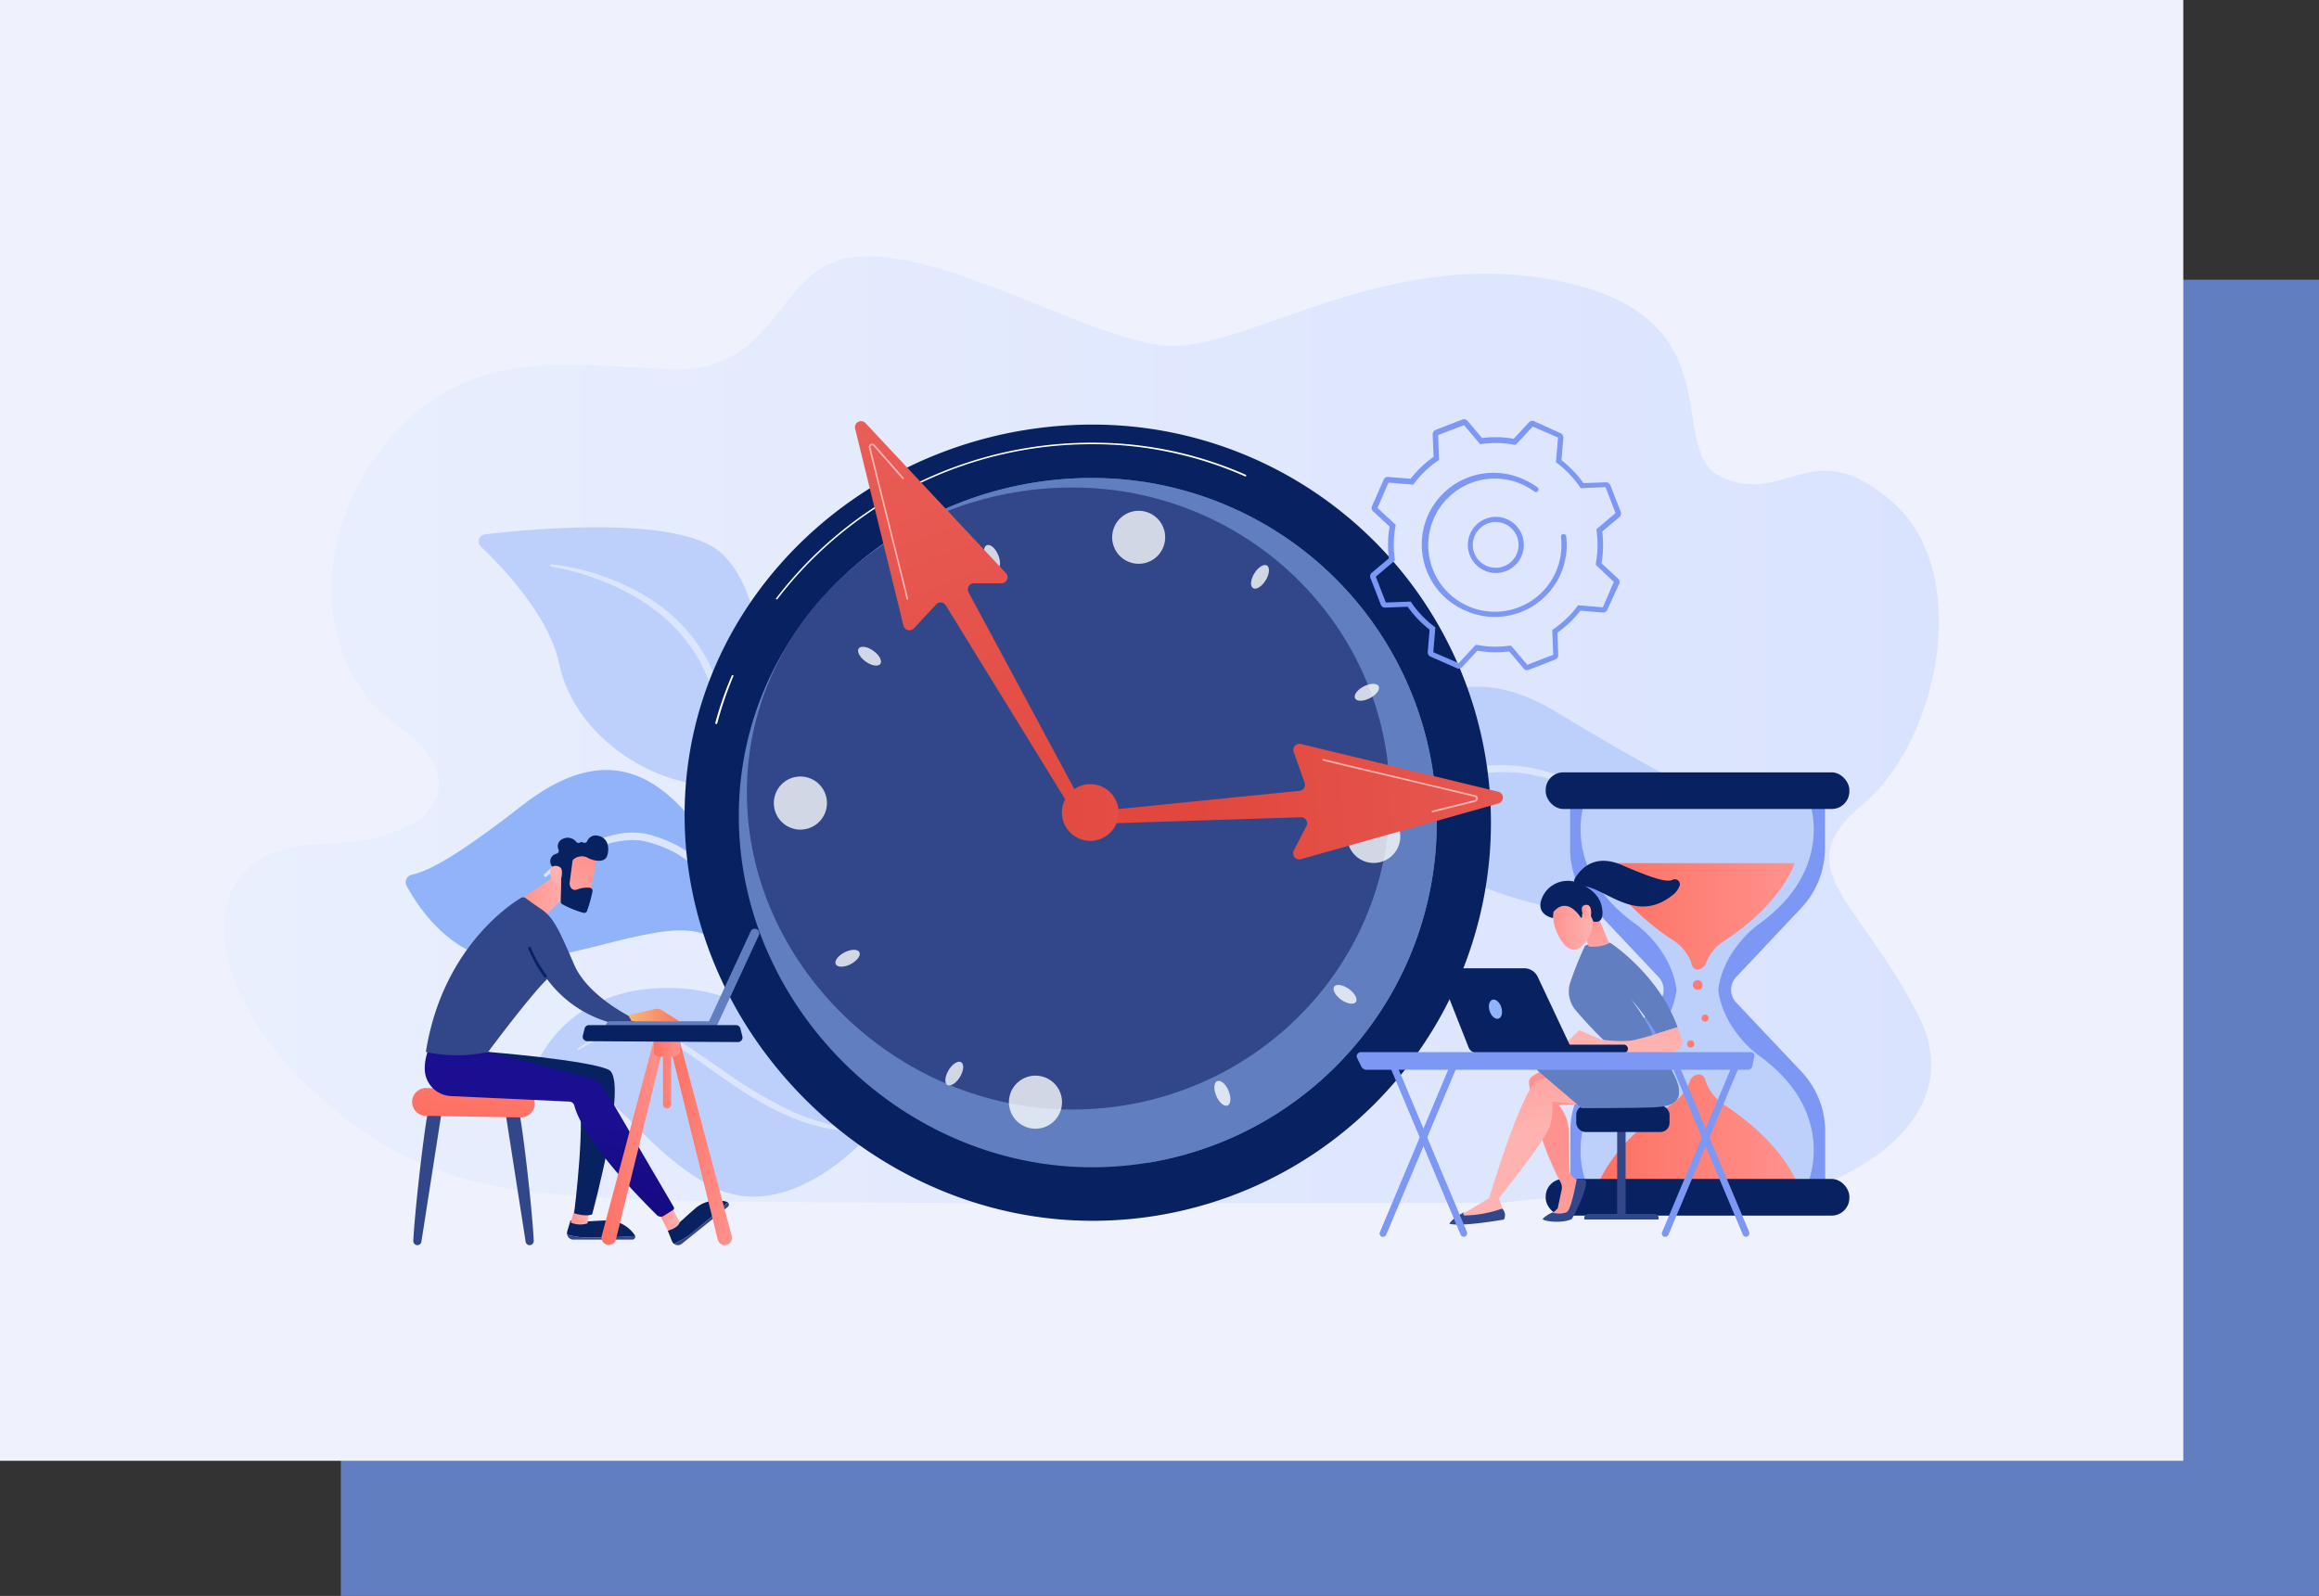 <svg xmlns="http://www.w3.org/2000/svg" xmlns:xlink="http://www.w3.org/1999/xlink" viewBox="0 0 422.74 291"><rect x="0" y="0" width="422.74" height="291" fill="#333333" stroke="none"/><defs><style>.cls-1{fill:#617ec1;}.cls-2{fill:#eff2fc;}.cls-3{fill:url(#linear-gradient);}.cls-4{fill:#bdd0fb;}.cls-5{fill:#dce5fe;}.cls-6{fill:#91b3fa;}.cls-7{fill:#082160;}.cls-10,.cls-8{fill:#fff;}.cls-9{fill:#32478a;}.cls-10{opacity:0.78;}.cls-11{fill:url(#linear-gradient-2);}.cls-12{fill:url(#linear-gradient-3);}.cls-13{fill:url(#linear-gradient-4);}.cls-14{fill:url(#linear-gradient-5);}.cls-15{fill:url(#linear-gradient-6);}.cls-16{fill:#7d97f4;}.cls-17{fill:url(#linear-gradient-7);}.cls-18{fill:url(#linear-gradient-8);}.cls-19{fill:url(#linear-gradient-9);}.cls-20{fill:url(#linear-gradient-10);}.cls-21{fill:url(#linear-gradient-11);}.cls-22{fill:url(#linear-gradient-12);}.cls-23{fill:url(#linear-gradient-13);}.cls-24{fill:url(#linear-gradient-14);}.cls-25{fill:url(#_5);}.cls-26{fill:url(#linear-gradient-15);}.cls-27{fill:url(#linear-gradient-16);}.cls-28{fill:url(#linear-gradient-17);}.cls-29{fill:url(#linear-gradient-18);}.cls-30{fill:url(#linear-gradient-19);}.cls-31{fill:url(#linear-gradient-20);}.cls-32{fill:url(#linear-gradient-21);}.cls-33{fill:url(#linear-gradient-22);}.cls-34{fill:url(#linear-gradient-23);}.cls-35{fill:url(#linear-gradient-24);}.cls-36{fill:url(#linear-gradient-25);}.cls-37{fill:url(#linear-gradient-26);}.cls-38{fill:url(#linear-gradient-27);}</style><linearGradient id="linear-gradient" x1="-628.42" y1="133.06" x2="-315.81" y2="133.06" gradientTransform="matrix(-1, 0, 0, 1, -274.96, 0)" gradientUnits="userSpaceOnUse"><stop offset="0" stop-color="#dae3fe"/><stop offset="1" stop-color="#e9effd"/></linearGradient><linearGradient id="linear-gradient-2" x1="193.05" y1="159.63" x2="157.62" y2="65.66" gradientUnits="userSpaceOnUse"><stop offset="0" stop-color="#e1473d"/><stop offset="1" stop-color="#e9605a"/></linearGradient><linearGradient id="linear-gradient-3" x1="165.17" y1="-13.08" x2="162.2" y2="87.01" gradientUnits="userSpaceOnUse"><stop offset="0" stop-color="#ff928e"/><stop offset="1" stop-color="#feb3b1"/></linearGradient><linearGradient id="linear-gradient-4" x1="218.16" y1="146.87" x2="302.16" y2="143.69" xlink:href="#linear-gradient-2"/><linearGradient id="linear-gradient-5" x1="259.73" y1="-10.27" x2="256.76" y2="89.81" xlink:href="#linear-gradient-3"/><linearGradient id="linear-gradient-6" x1="178.22" y1="147.66" x2="284.07" y2="150.2" xlink:href="#linear-gradient-2"/><linearGradient id="linear-gradient-7" x1="292.13" y1="167.08" x2="327.15" y2="167.08" gradientUnits="userSpaceOnUse"><stop offset="0" stop-color="#fe7062"/><stop offset="1" stop-color="#ff928e"/></linearGradient><linearGradient id="linear-gradient-8" x1="291.09" y1="206.24" x2="327.94" y2="206.24" xlink:href="#linear-gradient-7"/><linearGradient id="linear-gradient-9" x1="303.93" y1="183.27" x2="319.54" y2="172.95" xlink:href="#linear-gradient-7"/><linearGradient id="linear-gradient-10" x1="306.71" y1="188.36" x2="318.27" y2="180.71" xlink:href="#linear-gradient-7"/><linearGradient id="linear-gradient-11" x1="304.09" y1="193.06" x2="315.66" y2="185.42" xlink:href="#linear-gradient-7"/><linearGradient id="linear-gradient-12" x1="85.72" y1="204.04" x2="90.95" y2="177.75" xlink:href="#linear-gradient-7"/><linearGradient id="linear-gradient-13" x1="104.03" y1="221.85" x2="107.39" y2="221.85" xlink:href="#linear-gradient-3"/><linearGradient id="linear-gradient-14" x1="119.92" y1="222.13" x2="123.93" y2="222.13" xlink:href="#linear-gradient-3"/><linearGradient id="_5" x1="92.32" y1="251.2" x2="100.94" y2="202.72" gradientUnits="userSpaceOnUse"><stop offset="0" stop-color="#09005d"/><stop offset="0.55" stop-color="#12087a"/><stop offset="1" stop-color="#1a0f91"/></linearGradient><linearGradient id="linear-gradient-15" x1="94.57" y1="162.86" x2="104.55" y2="162.86" xlink:href="#linear-gradient-3"/><linearGradient id="linear-gradient-16" x1="114.54" y1="185.05" x2="123.8" y2="185.05" gradientUnits="userSpaceOnUse"><stop offset="0" stop-color="#f9b776"/><stop offset="1" stop-color="#f47960"/></linearGradient><linearGradient id="linear-gradient-17" x1="-238.03" y1="1801.08" x2="-247.03" y2="1813" gradientTransform="translate(85.54 -1660.14) rotate(-8.21)" xlink:href="#linear-gradient-3"/><linearGradient id="linear-gradient-18" x1="-251.22" y1="1810.52" x2="-243.99" y2="1803.11" gradientTransform="translate(85.54 -1660.14) rotate(-8.21)" xlink:href="#linear-gradient-3"/><linearGradient id="linear-gradient-19" x1="109.64" y1="207.91" x2="120.78" y2="207.91" xlink:href="#linear-gradient-7"/><linearGradient id="linear-gradient-20" x1="122.29" y1="207.91" x2="133.44" y2="207.91" xlink:href="#linear-gradient-7"/><linearGradient id="linear-gradient-21" x1="119.17" y1="194.98" x2="123.97" y2="194.98" xlink:href="#linear-gradient-7"/><linearGradient id="linear-gradient-22" x1="286.06" y1="210.99" x2="298.79" y2="225.69" xlink:href="#linear-gradient-3"/><linearGradient id="linear-gradient-23" x1="272.83" y1="185.12" x2="276.51" y2="206.46" xlink:href="#linear-gradient-3"/><linearGradient id="linear-gradient-24" x1="289.2" y1="166.68" x2="293.91" y2="178.27" xlink:href="#linear-gradient-3"/><linearGradient id="linear-gradient-25" x1="283.12" y1="168.51" x2="290.37" y2="168.51" xlink:href="#linear-gradient-3"/><linearGradient id="linear-gradient-26" x1="288.34" y1="166.42" x2="290.05" y2="166.42" xlink:href="#linear-gradient-3"/><linearGradient id="linear-gradient-27" x1="302.18" y1="171.1" x2="296.43" y2="188.63" xlink:href="#linear-gradient-3"/></defs><g id="Layer_2" data-name="Layer 2"><g id="Layer_1-2" data-name="Layer 1"><path class="cls-1" d="M62.13,51H422.74V291H62.13Z"/><path class="cls-2" d="M0,0H398V266.36H0Z"/><path class="cls-3" d="M273.84,219.29s27.8-3.26,41-.71,45.9-11.27,35.06-33-24.57-27-10.39-38.86S359.6,104.24,345,91.55s-19,.37-30.66-4.3,3.14-29-29.76-35.93-58.46,13.92-73.42,11.57-38-16.76-54.09-16.15S142.92,68.55,121.5,67.32,83.26,63.94,69.39,82s-10.54,41,2.69,50,10.65,21.22-13.74,21.92-21.65,25.94-1.74,44.58,37,18.84,56.86,20.07S273.84,219.29,273.84,219.29Z"/><path class="cls-4" d="M234.38,208.31a.48.48,0,0,1-.86-.42c4.95-10.8,3.32-6,7.5-15.22,10.44-23,6.56-35.77,8.56-48.63s14.69-25.95,33.92-14.34c15.71,9.48,28.18,16.5,34.73,17.58a1.57,1.57,0,0,1,.86,2.65c-5.85,6-20.73,19.08-36.51,15.5-20.31-4.6-18.88-10.11-24.71-6.17s-7.24,9.16-10,18.93C245.53,186.6,245.36,187.24,234.38,208.31Z"/><path class="cls-5" d="M248.63,169.75a41.24,41.24,0,0,1,0-5,43,43,0,0,1,.51-4.92,31.26,31.26,0,0,1,3-9.45,20.24,20.24,0,0,1,2.86-4.14,17.28,17.28,0,0,1,3.88-3.25,19,19,0,0,1,4.65-2c.8-.2,1.59-.42,2.4-.58s1.62-.33,2.43-.47a38.74,38.74,0,0,1,4.94-.43,30.3,30.3,0,0,1,4.95.36,32.83,32.83,0,0,1,4.82,1.15c1.57.5,3.1,1.1,4.6,1.74,3,1.28,5.92,2.68,8.94,3.81A42,42,0,0,0,306,149h0a.27.27,0,0,1,.23.31.28.28,0,0,1-.3.24,42.94,42.94,0,0,1-9.55-2.18c-3.1-1.07-6.06-2.44-9.06-3.64a39.64,39.64,0,0,0-9.2-2.67,30.34,30.34,0,0,0-4.76-.28,36.23,36.23,0,0,0-4.75.48c-.78.15-1.57.29-2.35.48s-1.55.39-2.32.6a16.28,16.28,0,0,0-10.48,8.7,30.05,30.05,0,0,0-2.9,9,47.15,47.15,0,0,0-.54,4.76,42.2,42.2,0,0,0,0,4.77v0a.66.66,0,0,1-1.32.09Z"/><path class="cls-4" d="M159,205.21c1.64.94-14.73-22.57-18.08-58.08-1.57-16.74-.29-37.5-9.22-46.09-7.43-7.16-34.42-4.65-43.27-3.61a1.31,1.31,0,0,0-.76,2.25c4,3.79,12.42,12.67,14.22,21.19,2.38,11.23,12.43,18.92,21.7,21.41s14.38,4.67,18,20S154.35,202.53,159,205.21Z"/><path class="cls-5" d="M100.46,102.9l.76.08c.49.06,1.22.15,2.13.33s2,.4,3.26.73a42.83,42.83,0,0,1,4.13,1.32,43.54,43.54,0,0,1,4.71,2.09,36.67,36.67,0,0,1,4.89,3,32.38,32.38,0,0,1,4.58,4.16,29.32,29.32,0,0,1,3.72,5.21l.39.71c.13.23.26.47.37.72.22.49.45,1,.67,1.47l1.17,2.89c.77,1.92,1.53,3.81,2.26,5.65l1.07,2.69c.18.44.34.89.49,1.33s.31.87.46,1.3c.6,1.71,1.17,3.32,1.69,4.82.26.74.51,1.46.74,2.14l.6,2c.38,1.22.71,2.29,1,3.18s.45,1.58.59,2.06.19.73.19.73a.27.27,0,0,1-.19.33.28.28,0,0,1-.32-.17h0s-.09-.25-.24-.72-.38-1.15-.69-2l-1.12-3.12-.68-1.92c-.26-.67-.53-1.37-.81-2.11l-1.81-4.74c-.33-.84-.63-1.71-1-2.59s-.73-1.77-1.11-2.68c-.75-1.82-1.53-3.71-2.31-5.62-.39-1-.78-1.93-1.18-2.9-.19-.45-.42-.92-.63-1.39-.11-.23-.22-.46-.35-.69l-.36-.67a29.6,29.6,0,0,0-7.88-9.07,36.71,36.71,0,0,0-4.67-3.07,41,41,0,0,0-4.53-2.17c-1.45-.59-2.8-1.07-4-1.45s-2.28-.66-3.17-.87-1.6-.35-2.08-.43-.74-.12-.74-.12a.22.22,0,0,1-.18-.25.21.21,0,0,1,.23-.18Z"/><path class="cls-6" d="M143.38,207.92c1,.53-5.69-11-6.21-21.19s-2.81-27.53-11.58-37.91-18.37-11.33-30.48-1.89C85,154.79,78.74,158.76,75.05,159.5a1.39,1.39,0,0,0-.94,2c2.37,4.36,9.06,14.37,20.29,13.67,14.33-.9,31.7-10.22,37-2.45s4.61,12.12,4.78,15.81S136.69,204.39,143.38,207.92Z"/><path class="cls-5" d="M99.2,159.42a29.11,29.11,0,0,1,2.49-2.1c.87-.66,1.76-1.29,2.69-1.86a27,27,0,0,1,5.94-2.81,18.78,18.78,0,0,1,3.26-.73,13.65,13.65,0,0,1,3.38,0c.28,0,.56.08.84.14l.83.19,1.59.5,1.54.6,1.51.72a18.78,18.78,0,0,1,5.23,4.1,23,23,0,0,1,3.61,5.51l.36.73a8.2,8.2,0,0,1,.32.76c.21.5.43,1,.62,1.52l.53,1.54c.18.51.3,1,.45,1.56a55.65,55.65,0,0,1,1.36,6.35.24.24,0,0,1-.2.27.24.24,0,0,1-.27-.18h0c-.51-2.09-1-4.17-1.7-6.19-.31-1-.71-2-1.09-3-.2-.49-.43-1-.64-1.45-.11-.24-.21-.49-.33-.72l-.37-.7a24.07,24.07,0,0,0-3.58-5.15,18.44,18.44,0,0,0-4.93-3.76l-1.41-.67-1.46-.56-1.5-.45-.74-.18c-.24-.06-.5-.08-.75-.13a12.45,12.45,0,0,0-3,0,16.88,16.88,0,0,0-3,.61,29.53,29.53,0,0,0-5.81,2.46c-.93.51-1.85,1.05-2.74,1.63s-1.77,1.2-2.61,1.84h0a.23.23,0,0,1-.34,0A.25.25,0,0,1,99.2,159.42Z"/><path class="cls-4" d="M159.3,206S144,224.47,129,215.94c-14-7.94-17.24-19.89-29.42-19.25A1.87,1.87,0,0,1,97.79,194c2.41-5.05,9.16-14.55,25.73-13.81C146,181.21,159.3,206,159.3,206Z"/><path class="cls-5" d="M157.65,205.78a12,12,0,0,1-3.67.33,21.08,21.08,0,0,1-3.63-.46,34.82,34.82,0,0,1-6.92-2.27l-1.66-.76-1.62-.83c-.54-.27-1.06-.58-1.59-.89L137,200c-2.05-1.28-4.05-2.64-6-4s-3.89-2.82-5.88-4.12a24.69,24.69,0,0,0-6.29-3.19,12.87,12.87,0,0,0-3.43-.55,13.55,13.55,0,0,0-3.47.4,22.86,22.86,0,0,0-6.46,2.95h0a.16.16,0,0,1-.17-.26,22.3,22.3,0,0,1,6.46-3.3,13.1,13.1,0,0,1,3.64-.55,13.76,13.76,0,0,1,3.67.49,25.1,25.1,0,0,1,6.61,3.14c2,1.3,4,2.71,6,4.08a79,79,0,0,0,12.25,7.34,38.52,38.52,0,0,0,6.67,2.42,25.69,25.69,0,0,0,3.48.65,17.48,17.48,0,0,0,1.77.09,9,9,0,0,0,1.73-.14h0a.2.2,0,0,1,.23.16A.18.18,0,0,1,157.65,205.78Z"/><path class="cls-7" d="M271.79,150a72.6,72.6,0,0,1-72.59,72.6c-40.1,0-74.4-33.93-74.4-74s34.3-71.18,74.4-71.18A72.6,72.6,0,0,1,271.79,150Z"/><path class="cls-8" d="M130.5,132h0a.16.16,0,0,1-.11-.19,65.74,65.74,0,0,1,3-8.61.16.16,0,1,1,.29.13,64.47,64.47,0,0,0-2.93,8.56A.17.17,0,0,1,130.5,132Z"/><path class="cls-8" d="M141.6,109.29a.17.17,0,0,1-.1,0,.16.16,0,0,1,0-.22,72.4,72.4,0,0,1,57.68-28.35,68.65,68.65,0,0,1,27.91,5.85.16.16,0,0,1,.08.21.17.17,0,0,1-.21.08A68.38,68.38,0,0,0,199.15,81a72.09,72.09,0,0,0-57.42,28.22A.18.18,0,0,1,141.6,109.29Z"/><path class="cls-1" d="M261.91,150a62.83,62.83,0,0,1-62.84,62.84c-34.7,0-64.39-29.36-64.39-64.07s29.69-61.61,64.39-61.61A62.83,62.83,0,0,1,261.91,150Z"/><path class="cls-1" d="M261.91,150a62.83,62.83,0,0,0-62.84-62.84,65.87,65.87,0,0,0-48,20.64L199.44,148,209.39,212A62.84,62.84,0,0,0,261.91,150Z"/><path class="cls-9" d="M253.36,145.6c0,31.32-25.92,56.71-57.89,56.71s-59.32-26.5-59.32-57.82,27.35-55.6,59.32-55.6S253.36,114.28,253.36,145.6Z"/><path class="cls-10" d="M150.74,146.71a4.84,4.84,0,1,1-4.55-5.11A4.84,4.84,0,0,1,150.74,146.71Z"/><path class="cls-10" d="M255.26,152.79a4.84,4.84,0,1,1-4.55-5.11A4.83,4.83,0,0,1,255.26,152.79Z"/><path class="cls-10" d="M189.63,196.21A4.84,4.84,0,1,1,184,200.1,4.84,4.84,0,0,1,189.63,196.21Z"/><path class="cls-10" d="M208.45,93.22a4.83,4.83,0,1,1-5.63,3.89A4.84,4.84,0,0,1,208.45,93.22Z"/><path class="cls-10" d="M224,199c.49,1.24.37,2.41-.28,2.6s-1.56-.66-2.05-1.9-.37-2.4.27-2.59S223.54,197.73,224,199Z"/><path class="cls-10" d="M182,101.28c.49,1.24.37,2.41-.27,2.6s-1.57-.66-2.06-1.9-.37-2.4.28-2.59S181.49,100,182,101.28Z"/><path class="cls-10" d="M246,180.4c1.07.81,1.57,1.87,1.12,2.36s-1.68.25-2.74-.55-1.57-1.86-1.12-2.36S244.92,179.6,246,180.4Z"/><path class="cls-10" d="M159.32,118.75c1.07.8,1.57,1.86,1.12,2.36s-1.68.25-2.74-.56-1.57-1.86-1.12-2.36S158.26,117.94,159.32,118.75Z"/><path class="cls-10" d="M248.74,125.09c1.21-.57,2.37-.53,2.61.1s-.55,1.6-1.76,2.18-2.37.53-2.6-.1S247.54,125.66,248.74,125.09Z"/><path class="cls-10" d="M154.09,173.59c1.2-.58,2.37-.53,2.6.1s-.55,1.6-1.75,2.18-2.37.52-2.61-.11S152.88,174.16,154.09,173.59Z"/><path class="cls-10" d="M228.74,104.43c.73-1.12,1.76-1.69,2.28-1.27s.36,1.66-.37,2.77-1.75,1.69-2.28,1.27S228,105.54,228.74,104.43Z"/><path class="cls-10" d="M173,195c.73-1.11,1.75-1.68,2.28-1.27s.36,1.66-.37,2.78-1.75,1.68-2.28,1.27S172.3,196.14,173,195Z"/><path class="cls-11" d="M197.12,146.25,176.56,108a1.11,1.11,0,0,1,1-1.64h5a1.11,1.11,0,0,0,.81-1.87L157.77,77.14a1.11,1.11,0,0,0-1.89,1l8.82,35.94a1.12,1.12,0,0,0,1.9.49l4.05-4.36a1.11,1.11,0,0,1,1.76.17l22.78,37a1.11,1.11,0,0,0,1.51.37h0A1.12,1.12,0,0,0,197.12,146.25Z"/><path class="cls-12" d="M165.39,109.33a.16.16,0,0,1-.16-.14c0-.31-2.61-10.6-6.85-27.55a.62.62,0,0,1,1.06-.56l5.27,6a.17.17,0,0,1,0,.23.16.16,0,0,1-.23,0l-5.27-6a.29.29,0,0,0-.36-.07.3.3,0,0,0-.15.34c2,8.17,6.8,27.22,6.85,27.59a.16.16,0,0,1-.13.17Z"/><path class="cls-13" d="M199.15,150.24l38-1.23a1.1,1.1,0,0,1,1,1.62l-2.3,4.44a1.12,1.12,0,0,0,1.29,1.59l36-10.15a1.11,1.11,0,0,0,0-2.15l-36-8.7a1.12,1.12,0,0,0-1.31,1.46l2,5.6a1.12,1.12,0,0,1-1,1.49L199.05,148a1.11,1.11,0,0,0-1,1.17h0A1.11,1.11,0,0,0,199.15,150.24Z"/><path class="cls-14" d="M261.11,148.11A.15.15,0,0,1,261,148a.16.16,0,0,1,.11-.19l7.75-1.92a.29.29,0,0,0,.22-.3.28.28,0,0,0-.23-.28c-8.19-2-27.29-6.48-27.64-6.61a.16.16,0,0,1-.1-.2.17.17,0,0,1,.2-.1c.43.15,21.25,5.09,27.62,6.6a.59.59,0,0,1,.47.59.62.62,0,0,1-.47.61l-7.74,1.92Z"/><path class="cls-15" d="M203.92,148.15a5.17,5.17,0,1,1-5.17-5.17A5.18,5.18,0,0,1,203.92,148.15Z"/><path class="cls-16" d="M328.4,165.51a15.9,15.9,0,0,0,4.28-11v-9.13l-23.23-.69-23.22.69v9.13a15.82,15.82,0,0,0,4.2,11l11.91,12.64a3.39,3.39,0,0,1,0,4.66l-11.84,12.64a15.83,15.83,0,0,0-4.23,11v9.13l23.22.69,23.23-.69v-9.13a15.88,15.88,0,0,0-4.28-11l-11.94-12.64a3.38,3.38,0,0,1,0-4.66Z"/><path class="cls-4" d="M320.3,192.22s-6.15-4.46-7.08-11.74c.93-7.28,7.08-11.74,7.08-11.74,14.88-10.45,9.32-23.37,9.32-23.37l-20.3-.69-20.2.69s-5.51,12.92,9.37,23.37c0,0,6.2,4.46,7.13,11.74-.93,7.28-7.13,11.74-7.13,11.74-14.88,10.45-9.37,23.37-9.37,23.37l20.2.69,20.3-.69S335.18,202.67,320.3,192.22Z"/><path class="cls-17" d="M305.06,171.49a8.13,8.13,0,0,1,3.25,4.06c0,.11.07.31.11.42a1.12,1.12,0,0,0,1,.82h0a1.82,1.82,0,0,0,1.59-1.22,8,8,0,0,1,3.15-3.91c10.87-7.08,13-14.28,13-14.28h-35S294.25,164.43,305.06,171.49Z"/><path class="cls-18" d="M314.31,201.46a8.67,8.67,0,0,1-3.29-4.12c-.08-.2-.15-.43-.21-.62a1.15,1.15,0,0,0-1.08-.8,1.73,1.73,0,0,0-1.64,1.13,8.9,8.9,0,0,1-3.34,4.32c-11.42,7.45-13.66,15.19-13.66,15.19h36.85S325.7,208.89,314.31,201.46Z"/><path class="cls-19" d="M310.36,179.6a.88.88,0,1,1-.88-.88A.88.88,0,0,1,310.36,179.6Z"/><path class="cls-20" d="M311.47,185.64a.65.65,0,1,1-.65-.65A.65.65,0,0,1,311.47,185.64Z"/><path class="cls-21" d="M308.86,190.35a.66.66,0,1,1-.65-.66A.65.65,0,0,1,308.86,190.35Z"/><rect class="cls-7" x="281.77" y="140.83" width="55.36" height="6.68" rx="3.22"/><rect class="cls-7" x="281.77" y="214.97" width="55.36" height="6.68" rx="3.22"/><path class="cls-9" d="M78.19,202.15c-.51.76-2.53,17.81-2.85,24.11a.75.75,0,0,0,.74.78h0a.74.74,0,0,0,.74-.63l3.7-23.71Z"/><path class="cls-9" d="M94.45,202.15C95,202.91,97,220,97.3,226.26a.75.75,0,0,1-.75.78h0a.74.74,0,0,1-.73-.63l-3.7-23.71Z"/><path class="cls-22" d="M75.13,200.82V201a2.53,2.53,0,0,0,2.58,2.46l17.1.29a2.56,2.56,0,0,0,2.68-2.32v-.17a2.53,2.53,0,0,0-2.58-2.56l-17.11-.31A2.55,2.55,0,0,0,75.13,200.82Z"/><path class="cls-9" d="M108.4,225.64a15.26,15.26,0,0,1-5-.5,1.15,1.15,0,0,0,1.12.89h10.76a.52.52,0,0,0,.5-.66C114.57,225.47,112,225.64,108.4,225.64Z"/><path class="cls-7" d="M115.79,225.37a.34.34,0,0,0-.09-.18,6.17,6.17,0,0,0-4.7-2.66c-3.28.05-4.42.4-7,0l-.6,2a1.23,1.23,0,0,0,0,.6,15.26,15.26,0,0,0,5,.5C112,225.64,114.57,225.47,115.79,225.37Z"/><path class="cls-23" d="M104.77,220.4l-.74,2.51a4.31,4.31,0,0,0,3.07.15l.29-2.18Z"/><path class="cls-9" d="M127.06,224.06a15.29,15.29,0,0,1-4.2,2.73,1.14,1.14,0,0,0,1.43,0l8.39-6.73a.53.53,0,0,0,0-.83C131.76,220.06,129.84,221.82,127.06,224.06Z"/><path class="cls-7" d="M132.66,219.22a.56.56,0,0,0-.19-.09,6.22,6.22,0,0,0-5.32.88c-2.53,2.09-3.2,3.09-5.42,4.39l.77,1.92a1.14,1.14,0,0,0,.36.47,15.29,15.29,0,0,0,4.2-2.73C129.84,221.82,131.76,220.06,132.66,219.22Z"/><path class="cls-7" d="M89,191.81s18.2,1.48,21.94,3.24-3,26.39-3,26.39-1,.49-3.28-.21c0,0,2.32-18.18.59-22.12l-19.7-3.23Z"/><path class="cls-24" d="M119.92,220.94c.17.15,1.81,3.46,1.81,3.46s1.83-.4,2.2-1.55l-1.64-3Z"/><path class="cls-25" d="M78,191.65a9.35,9.35,0,0,0-.57,3.33,5,5,0,0,0,4.76,4.88l21.52,1a1,1,0,0,1,1,.78c.51,1.95,3,8,15.06,19.94a1,1,0,0,0,1.2.13l1.72-1.08a.4.4,0,0,0,.13-.54l-12.52-21.39a4.88,4.88,0,0,0-3-2.19L89,191.81Z"/><path class="cls-26" d="M103,158.72a91.17,91.17,0,0,0-8.41,5.57L99.43,167a21.16,21.16,0,0,1,5.12-4.3Z"/><path class="cls-9" d="M77.63,191.81a26.72,26.72,0,0,0,11.35,0s7.76-10.43,10.76-13.27a21.35,21.35,0,0,0,15.44,8.62l.6-1.32s-8.48-3.91-11.1-9.92-3.66-8.57-6-10.14c-1.48-1-2.37-1.65-2.83-2a.77.77,0,0,0-.87-.06C92.43,165.25,80.57,173.38,77.63,191.81Z"/><path class="cls-7" d="M99.43,178.27a.26.26,0,0,1-.2-.1A23.55,23.55,0,0,1,96.32,173a.25.25,0,0,1,.47-.18,22.9,22.9,0,0,0,2.83,5,.25.25,0,0,1,0,.35A.3.3,0,0,1,99.43,178.27Z"/><path class="cls-27" d="M114.54,185.14l1.2-.32,3.64-.84a1.69,1.69,0,0,1,1.28.22l3.14,2-8.65,0Z"/><path class="cls-28" d="M108.9,156.08c0,.12-1.56,7.81-1.56,7.81l-4.37-1,.41-7.51S108.61,154.11,108.9,156.08Z"/><path class="cls-7" d="M104.36,157.06l-.52,3.94a.38.38,0,0,0,0,.15c0,.31.27,1.36,1.33,1.06a5,5,0,0,1,2.46-.32.56.56,0,0,1,.38.64,25.05,25.05,0,0,1-1,3.58.55.55,0,0,1-.67.33,17.6,17.6,0,0,1-3.85-1.58.53.53,0,0,1-.27-.5c0-1,.15-4,.06-4.86s-1.07-1.27-1.5-1.44a.62.62,0,0,1-.3-.3,1.44,1.44,0,0,1,1-2.1.55.55,0,0,0,.35-.72,1.44,1.44,0,0,1,.81-2,2,2,0,0,1,2.42.58.56.56,0,0,0,.71.09.45.45,0,0,1,.5,0,.54.54,0,0,0,.77-.23,1.66,1.66,0,0,1,1.93-1c2,.34,2.18,2.51,1.66,3.78s-2.62.79-3.67.15a2.38,2.38,0,0,0-2.3.29A.57.57,0,0,0,104.36,157.06Z"/><path class="cls-29" d="M102.09,160.94s.81-2.26,0-2.81-2.06-.27-1.79,1.37C100.62,161.53,102.09,160.94,102.09,160.94Z"/><path class="cls-1" d="M111.2,187.86h0l18.47,0a.81.81,0,0,0,.82-.82.83.83,0,0,0-.82-.83l-18.48,0a.83.83,0,0,0,0,1.65Z"/><path class="cls-1" d="M136.87,169.77l0,0-7.77,16.76a.82.82,0,0,0,.4,1.09.81.81,0,0,0,1.1-.4l7.77-16.76a.83.83,0,0,0-1.48-.73Z"/><path class="cls-30" d="M119.43,188.79c-.08.33-7.79,29.24-9.74,36.57A1.32,1.32,0,0,0,111,227h0a1.32,1.32,0,0,0,1.28-1l8.55-34.69Z"/><path class="cls-31" d="M123.65,188.79c.08.33,7.79,29.24,9.74,36.57a1.32,1.32,0,0,1-1.27,1.68h0a1.32,1.32,0,0,1-1.27-1l-8.56-34.69Z"/><path class="cls-32" d="M124,187.84h-4.8v3.86a1,1,0,0,0,1,1h.66v8.66a.76.76,0,0,0,.75.76h0a.76.76,0,0,0,.75-.76V192.7h.33a1.32,1.32,0,0,0,1.32-1.33Z"/><path class="cls-7" d="M107.37,186.92h26.8a.82.82,0,0,1,.8.62l.37,1.47a.83.83,0,0,1-.8,1l-27.5-.16a.83.83,0,0,1-.8-1l.33-1.3A.82.82,0,0,1,107.37,186.92Z"/><path class="cls-16" d="M278.39,122.2a.85.85,0,0,1-.64-.3l-2.65-3.13a19,19,0,0,1-5.78-.13l-2.78,3a.82.82,0,0,1-1,.19l-4.78-2.11a.83.83,0,0,1-.49-.83l.34-4.08a19.36,19.36,0,0,1-4-4.18l-4.09.16a.83.83,0,0,1-.81-.54l-1.89-4.87a.84.84,0,0,1,.24-.94l3.13-2.64a19,19,0,0,1,.13-5.78l-3-2.78a.83.83,0,0,1-.19-1l2.11-4.78a.82.82,0,0,1,.83-.5l4.08.34a19.31,19.31,0,0,1,4.18-4l-.16-4.09a.85.85,0,0,1,.53-.82l4.88-1.89a.85.85,0,0,1,.94.24l2.64,3.13a19.31,19.31,0,0,1,5.78.13l2.78-3a.85.85,0,0,1,.95-.2L284.49,79a.83.83,0,0,1,.5.83l-.34,4.08a19.54,19.54,0,0,1,4,4.18l4.09-.15a.84.84,0,0,1,.82.53l1.89,4.87a.85.85,0,0,1-.24.94l-3.13,2.65a19.58,19.58,0,0,1-.13,5.77l3,2.79a.84.84,0,0,1,.2,1L293,111.2a.84.84,0,0,1-.83.49l-4.08-.34a19.35,19.35,0,0,1-4.18,4l.15,4.09a.83.83,0,0,1-.53.81l-4.87,1.89A.8.8,0,0,1,278.39,122.2Zm-2.9-4.44,2.93,3.46,4.72-1.83-.18-4.53.22-.15a18.36,18.36,0,0,0,4.34-4.14l.15-.21,4.52.38,2-4.63L290.91,103l0-.26a18.52,18.52,0,0,0,.13-6l0-.26,3.46-2.93-1.82-4.72-4.54.18-.14-.22a18.77,18.77,0,0,0-4.14-4.34l-.22-.15.38-4.52-4.62-2-3.09,3.32-.25,0a18.58,18.58,0,0,0-6-.13l-.26,0-2.93-3.46-4.71,1.82.17,4.54-.22.14a18.92,18.92,0,0,0-4.33,4.14l-.16.22L253.11,88l-2,4.62,3.33,3.09-.05.25a18.58,18.58,0,0,0-.13,6l0,.26-3.46,2.93,1.83,4.71,4.53-.17.15.22a18.51,18.51,0,0,0,4.14,4.33l.21.16-.38,4.52,4.63,2,3.08-3.32.26,0a18.52,18.52,0,0,0,6,.13Zm-3-5.27a13,13,0,0,1-5.26-1.11,13.09,13.09,0,1,1,10.56-23.95,12.88,12.88,0,0,1,2.42,1.39.48.48,0,1,1-.56.77,12.77,12.77,0,0,0-2.24-1.29,12.14,12.14,0,1,0,7.14,9.61.5.5,0,0,1,.42-.54.48.48,0,0,1,.53.42,13.08,13.08,0,0,1-13,14.7Z"/><path class="cls-16" d="M272.66,104.48a4.91,4.91,0,0,1-.86-.08,5.12,5.12,0,0,1,.85-10.16,5.07,5.07,0,0,1,.86.07,5.12,5.12,0,0,1-.85,10.17Zm0-9.29a4.17,4.17,0,1,0,.7.06A4.15,4.15,0,0,0,272.65,95.19Z"/><rect class="cls-9" x="294.8" y="205.33" width="1.54" height="16.7"/><path class="cls-9" d="M289.54,221.35h12.08a.73.73,0,0,1,.73.73v.28a0,0,0,0,1,0,0H288.81a0,0,0,0,1,0,0v-.28a.73.73,0,0,1,.73-.73Z"/><rect class="cls-7" x="287.34" y="201.59" width="17.01" height="4.82" rx="1.66"/><path class="cls-33" d="M284.17,194.2a13.32,13.32,0,0,0-4.87,2.08,1.28,1.28,0,0,0-.57,1.23,54.6,54.6,0,0,0,5.77,18.1,2,2,0,0,1,.18,1.34l-.72,3.39-1.35,1.26h3.47l2.32-6.26-1-.32a1.85,1.85,0,0,1-1.31-1.75l-.12-6.72a7.66,7.66,0,0,0-1.83-5.06l5.55-.27Z"/><path class="cls-9" d="M281.25,222.21c-.32.42,3.41,1,5.29.06,0,0,2.61-4.54,2.61-6.88,0,0-.21-.47-1.74-.37,0,0-.88,5.38-1.8,6a3.71,3.71,0,0,1-2.59.06A5.48,5.48,0,0,0,281.25,222.21Z"/><path class="cls-34" d="M289,201.59c0-.05-6-.72-6-.72a13.62,13.62,0,0,1-.41,4.3c-.61,2.49-9.34,13.28-9.34,13.28l.91,2.9a14.72,14.72,0,0,1-8.36.51l5.68-3.41s5.31-18.1,8.56-21.33l6-2.06Z"/><path class="cls-1" d="M302.34,191.06s3.43,5.1,3.71,7.42-.94,3.27-4.54,3.43-13.19.15-13.19.15l-8.2-7s6-2.13,7.53-2.73S302.34,191.06,302.34,191.06Z"/><path class="cls-9" d="M273.84,220.37a1.69,1.69,0,0,1,.32,2s-7.81,1.39-9.94.76c0,0,.45-1,2.83-2.15l-.17.13a.29.29,0,0,0,.19.52A21.88,21.88,0,0,0,273.84,220.37Z"/><path class="cls-1" d="M293.07,190.38a78.41,78.41,0,0,1-5.95-6.31,5.33,5.33,0,0,1-.91-4.81,66.18,66.18,0,0,1,2.64-6.64c.22-.74,4.69-.71,4.69-.71s8.81,5.71,12.27,15.39l-3.89,1.21a44.46,44.46,0,0,0-4.57-6.31s3.93,5.19,4.07,7.32Z"/><path class="cls-35" d="M288.31,168.45c0,.15,1.21,4,1.3,4.11a6.6,6.6,0,0,0,3.73-.58L291,166.42Z"/><path class="cls-36" d="M283.28,165.19a7.9,7.9,0,0,0,.75,5.25c1.42,3.05,3.18,3.13,4.19,2.22a6.27,6.27,0,0,0,2.13-5.37C290.21,164.4,284.22,162.41,283.28,165.19Z"/><path class="cls-7" d="M288.19,167.35s-2.4-4.08-5-1.08l-.09,1.13s-2.83-.47-2.21-3.05a5.06,5.06,0,0,1,6.81-3.36c3.11,1.28,4.32,3.06,4.42,5.34s-1.68,1.69-1.68,1.69-.52-1.62-1.35-1.83-.67,1.05-.67,1.05Z"/><path class="cls-37" d="M288.85,167.33s-1.24-2.09.15-2.33,1.07,2,.88,2.86Z"/><path class="cls-38" d="M284.94,190.67l2.93-2.83,4.06,1.71s4,.63,6.35,0l2.31-.62,5.22-1.63.82,2.32a1.39,1.39,0,0,1-.51,1.6,8.43,8.43,0,0,1-1.32.82c-.69.31-16.95-.2-16.95-.2Z"/><path class="cls-7" d="M287.91,161.55a.9.9,0,0,1-.81-1.38c1.2-2,3.75-4.49,8.51-2.45,5.36,2.3,8.2,3.25,9.29,2.71a.91.91,0,0,1,1.31,1,3.8,3.8,0,0,1-1.48,1.91C297.82,168.72,292.16,161.21,287.91,161.55Z"/><path class="cls-7" d="M296,192h0l-17,0a.76.76,0,0,1,0-1.52l17,0a.76.76,0,0,1,0,1.52Z"/><path class="cls-7" d="M263.7,176.56h14.16a2.71,2.71,0,0,1,2.45,1.54L286.85,192h-17.6a1.65,1.65,0,0,1-1.53-1l-5.07-12.85A1.12,1.12,0,0,1,263.7,176.56Z"/><path class="cls-6" d="M273.68,183.67c.3,1,.08,1.88-.51,2.07s-1.31-.43-1.62-1.38-.08-1.88.51-2.07S273.37,182.72,273.68,183.67Z"/><path class="cls-16" d="M319.81,192.62a.6.6,0,0,0-.15-.54.68.68,0,0,0-.54-.24h-71a.83.83,0,0,0-.68.35.69.69,0,0,0-.05.72l.77,1.56a1.08,1.08,0,0,0,1,.59h69.47a.8.8,0,0,0,.8-.62Z"/><path class="cls-16" d="M252.12,225.51a.69.69,0,0,1-.24,0,.64.64,0,0,1-.33-.84l13.06-31.07a.62.62,0,0,1,.82-.34.65.65,0,0,1,.33.84l-13.07,31.07A.63.63,0,0,1,252.12,225.51Z"/><path class="cls-16" d="M266.84,225.51a.65.65,0,0,1-.58-.39L253.2,194.05a.65.65,0,0,1,.33-.84.63.63,0,0,1,.82.34l13.06,31.07a.64.64,0,0,1-.33.84A.69.69,0,0,1,266.84,225.51Z"/><path class="cls-16" d="M303.56,225.51a.69.69,0,0,1-.24,0,.65.65,0,0,1-.33-.84l13.06-31.07a.63.63,0,0,1,.82-.34.65.65,0,0,1,.33.84l-13.06,31.07A.65.65,0,0,1,303.56,225.51Z"/><path class="cls-16" d="M318.28,225.51a.63.63,0,0,1-.57-.39l-13.07-31.07a.65.65,0,0,1,.33-.84.62.62,0,0,1,.82.34l13.06,31.07a.65.65,0,0,1-.32.84A.74.74,0,0,1,318.28,225.51Z"/></g></g></svg>